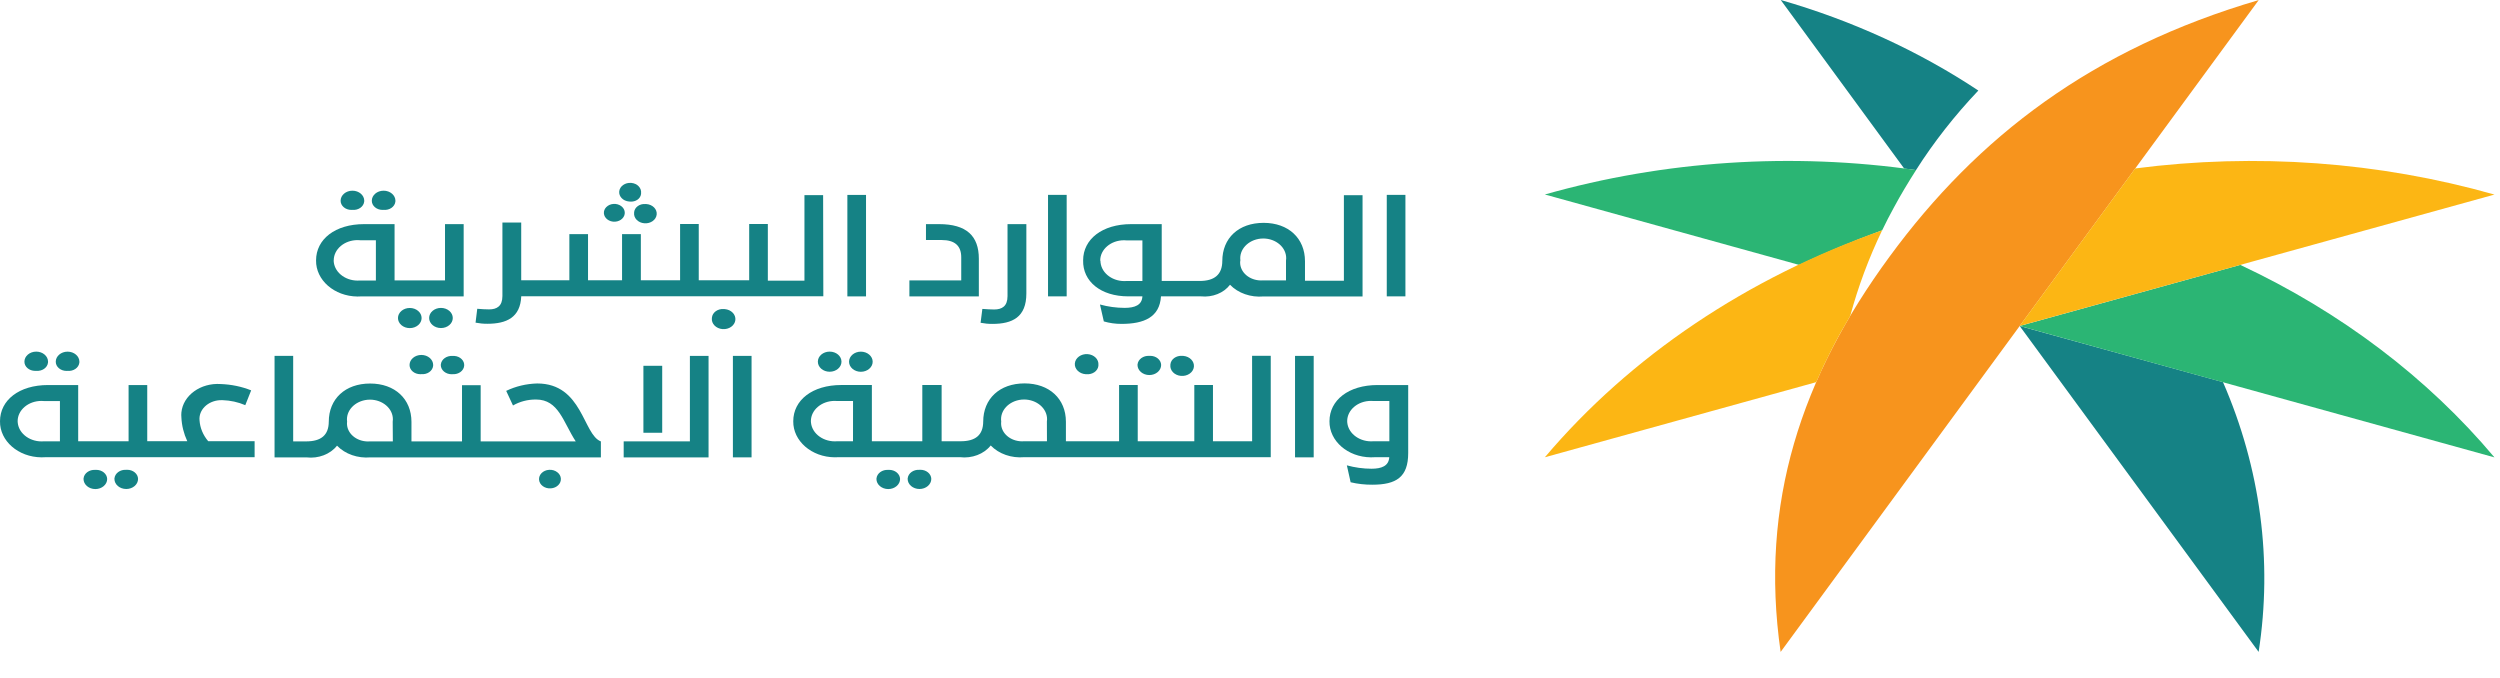 <svg width="214" height="58" viewBox="0 0 214 58" fill="none" xmlns="http://www.w3.org/2000/svg">
<path d="M3.102 31.744C3.606 31.789 4.054 31.479 4.107 31.05C4.11 31.021 4.113 30.989 4.113 30.96C4.113 30.485 3.659 30.098 3.102 30.098C2.544 30.098 2.09 30.485 2.09 30.96C2.087 31.392 2.497 31.744 3.005 31.747C3.036 31.747 3.067 31.747 3.102 31.744Z" fill="#158285"/>
<path d="M5.785 31.747C6.289 31.792 6.738 31.482 6.791 31.053C6.794 31.024 6.797 30.992 6.797 30.963C6.797 30.488 6.342 30.101 5.785 30.101C5.228 30.101 4.773 30.488 4.773 30.963C4.77 31.395 5.181 31.747 5.688 31.75C5.72 31.75 5.751 31.75 5.785 31.747Z" fill="#158285"/>
<path d="M8.162 40.222C7.648 40.188 7.194 40.514 7.153 40.952C7.15 40.968 7.15 40.983 7.15 41.002C7.15 41.477 7.605 41.864 8.162 41.864C8.719 41.864 9.174 41.477 9.174 41.002C9.164 40.562 8.738 40.211 8.221 40.219C8.202 40.219 8.184 40.22 8.162 40.222Z" fill="#158285"/>
<path d="M10.807 40.217C10.293 40.182 9.842 40.508 9.798 40.946C9.798 40.962 9.795 40.977 9.795 40.996C9.795 41.471 10.246 41.858 10.807 41.858C11.367 41.858 11.818 41.471 11.818 40.996C11.812 40.558 11.389 40.208 10.875 40.213C10.854 40.213 10.832 40.214 10.807 40.217Z" fill="#158285"/>
<path d="M17.08 35.976C16.999 35.093 17.774 34.325 18.81 34.256C18.885 34.251 18.963 34.25 19.038 34.253C19.719 34.274 20.389 34.42 20.996 34.683L21.5 33.415C20.684 33.089 19.797 32.906 18.895 32.874C17.174 32.755 15.667 33.845 15.527 35.311C15.514 35.452 15.514 35.592 15.527 35.73C15.558 36.427 15.729 37.117 16.031 37.766H12.604V32.959H11.007V37.774H6.693V32.959H4.112C1.635 32.959 0 34.253 0 36.061C-0.022 37.748 1.566 39.129 3.543 39.148C3.661 39.148 3.779 39.145 3.897 39.137H21.795V37.764H17.821C17.379 37.244 17.121 36.623 17.08 35.976ZM5.13 37.777H3.763C2.634 37.87 1.628 37.164 1.52 36.199C1.513 36.151 1.51 36.101 1.51 36.053C1.51 35.096 2.425 34.319 3.549 34.319C3.62 34.319 3.692 34.322 3.763 34.33H5.13V37.777Z" fill="#158285"/>
<path d="M36.068 32.027C36.572 32.072 37.02 31.761 37.073 31.334C37.076 31.303 37.08 31.273 37.08 31.244C37.08 30.77 36.626 30.383 36.068 30.383C35.511 30.383 35.057 30.77 35.057 31.244C35.057 31.679 35.47 32.032 35.984 32.032C36.012 32.032 36.04 32.029 36.068 32.027Z" fill="#158285"/>
<path d="M38.744 32.03C39.251 32.064 39.693 31.743 39.734 31.311C39.774 30.879 39.397 30.502 38.89 30.468C38.84 30.465 38.791 30.465 38.744 30.468C38.23 30.433 37.779 30.759 37.736 31.197C37.736 31.213 37.732 31.229 37.732 31.247C37.732 31.682 38.15 32.035 38.66 32.035C38.688 32.032 38.716 32.032 38.744 32.03Z" fill="#158285"/>
<path d="M45.985 32.825C45.055 32.849 44.143 33.066 43.33 33.459L43.912 34.71C44.491 34.371 45.179 34.193 45.883 34.199C47.825 34.199 48.198 36.118 49.285 37.786H41.145V32.971H39.548V37.783H35.221V36.116C35.221 34.148 33.802 32.83 31.682 32.83C29.55 32.83 28.143 34.145 28.143 36.107V36.081C28.143 37.256 27.477 37.783 26.207 37.783H25.096V30.46H23.502V39.151H26.216C27.247 39.276 28.271 38.886 28.849 38.149C29.547 38.873 30.624 39.247 31.717 39.151H51.436V37.786C49.904 37.205 49.873 32.825 45.985 32.825ZM33.627 37.783H31.67C30.677 37.86 29.799 37.237 29.709 36.391C29.696 36.293 29.7 36.193 29.712 36.094C29.585 35.166 30.366 34.329 31.452 34.22C31.524 34.212 31.598 34.209 31.67 34.209C32.759 34.214 33.637 34.973 33.631 35.901C33.631 35.967 33.625 36.031 33.615 36.097L33.627 37.783Z" fill="#158285"/>
<path d="M47 40.217C46.486 40.251 46.1 40.635 46.144 41.075C46.184 41.513 46.636 41.842 47.153 41.804C47.666 41.77 48.052 41.386 48.009 40.946C47.99 40.744 47.881 40.556 47.703 40.421C47.51 40.272 47.258 40.198 47 40.217Z" fill="#158285"/>
<path d="M59.055 37.781H53.387V39.154H60.652V30.465H59.055V37.781Z" fill="#158285"/>
<path d="M56.685 31.312H55.076V37.044H56.685V31.312Z" fill="#158285"/>
<path d="M64.333 30.464H62.736V39.15H64.333V30.464Z" fill="#158285"/>
<path d="M70.008 30.96C70.008 31.434 70.459 31.821 71.019 31.821C71.577 31.821 72.031 31.434 72.031 30.96C72.031 30.485 71.58 30.098 71.019 30.098C70.459 30.098 70.008 30.485 70.008 30.96Z" fill="#158285"/>
<path d="M72.678 30.963C72.678 31.437 73.132 31.825 73.689 31.825C74.246 31.825 74.701 31.437 74.701 30.963C74.701 30.488 74.246 30.101 73.689 30.101C73.132 30.101 72.678 30.488 72.678 30.963Z" fill="#158285"/>
<path d="M76.035 40.222C75.522 40.188 75.071 40.514 75.027 40.952C75.024 40.968 75.023 40.983 75.023 41.002C75.023 41.477 75.478 41.864 76.035 41.864C76.592 41.864 77.047 41.477 77.047 41.002C77.037 40.562 76.611 40.211 76.095 40.219C76.076 40.219 76.054 40.22 76.035 40.222Z" fill="#158285"/>
<path d="M78.707 40.217C78.193 40.182 77.742 40.508 77.698 40.946C77.695 40.962 77.695 40.977 77.695 40.996C77.695 41.471 78.15 41.858 78.707 41.858C79.264 41.858 79.719 41.471 79.719 40.996C79.712 40.558 79.289 40.208 78.775 40.213C78.753 40.213 78.732 40.214 78.707 40.217Z" fill="#158285"/>
<path d="M93.013 32.032C93.517 32.074 93.968 31.758 94.021 31.329C94.024 31.3 94.027 31.268 94.024 31.239C94.068 30.764 93.654 30.35 93.097 30.313C92.539 30.276 92.054 30.629 92.007 31.104C91.963 31.578 92.378 31.992 92.935 32.032C92.96 32.032 92.985 32.032 93.013 32.032Z" fill="#158285"/>
<path d="M98.383 30.463C97.869 30.428 97.418 30.755 97.374 31.192C97.374 31.208 97.371 31.224 97.371 31.242C97.371 31.717 97.826 32.104 98.383 32.104C98.94 32.104 99.394 31.717 99.394 31.242C99.385 30.802 98.958 30.452 98.442 30.46C98.42 30.463 98.401 30.463 98.383 30.463Z" fill="#158285"/>
<path d="M100.184 31.238C100.131 31.713 100.539 32.132 101.096 32.177C101.653 32.222 102.145 31.875 102.198 31.403C102.251 30.931 101.843 30.509 101.286 30.464C101.255 30.461 101.227 30.461 101.196 30.461C100.682 30.424 100.228 30.75 100.187 31.191C100.187 31.206 100.184 31.222 100.184 31.238Z" fill="#158285"/>
<path d="M107.182 37.772H103.83V32.957H102.233V37.772H97.39V32.957H95.793V37.772H91.242V36.104C91.242 34.136 89.819 32.819 87.702 32.819C85.567 32.819 84.163 34.134 84.163 36.096V36.069C84.163 37.244 83.5 37.772 82.23 37.772H80.603V32.957H78.95V37.772H74.632V32.957H72.018C69.54 32.957 67.903 34.25 67.903 36.059C67.881 37.745 69.469 39.126 71.445 39.145C71.563 39.148 71.681 39.143 71.8 39.135H82.171C83.202 39.259 84.226 38.869 84.805 38.132C85.502 38.856 86.579 39.233 87.671 39.135H108.776V30.459H107.179L107.182 37.772ZM73.017 37.772H71.666C70.536 37.864 69.531 37.159 69.422 36.194C69.416 36.146 69.412 36.096 69.412 36.048C69.415 35.088 70.331 34.314 71.457 34.317C71.526 34.317 71.597 34.319 71.666 34.327H73.02L73.017 37.772ZM89.62 37.772H87.662C86.669 37.849 85.791 37.225 85.701 36.38C85.692 36.282 85.692 36.181 85.704 36.082C85.576 35.154 86.358 34.317 87.444 34.208C87.516 34.2 87.588 34.197 87.662 34.197C88.752 34.203 89.633 34.959 89.63 35.887C89.63 35.953 89.623 36.019 89.614 36.086L89.62 37.772Z" fill="#158285"/>
<path d="M112.452 30.464H110.855V39.15H112.452V30.464Z" fill="#158285"/>
<path d="M117.918 32.959C115.44 32.959 113.803 34.25 113.803 36.061C113.781 37.748 115.368 39.129 117.345 39.148C117.463 39.148 117.582 39.145 117.7 39.137H118.92C118.88 39.888 118.263 40.123 117.401 40.123C116.685 40.121 115.972 40.023 115.291 39.834L115.614 41.282C116.218 41.425 116.841 41.494 117.463 41.491C119.512 41.491 120.542 40.85 120.542 38.782V32.959H117.918ZM118.929 36.019V37.772H117.572C116.442 37.864 115.437 37.156 115.328 36.194C115.321 36.146 115.319 36.096 115.319 36.048C115.322 35.088 116.237 34.314 117.364 34.317C117.432 34.317 117.504 34.319 117.572 34.327H118.929V36.019Z" fill="#158285"/>
<path d="M83.789 22.152C83.789 20.193 82.734 19.185 80.381 19.185H79.263V20.546H80.608C81.716 20.546 82.282 21.028 82.282 22.022V24H77.844V25.371H83.789V22.152Z" fill="#158285"/>
<path d="M87.856 25.124V19.185H86.244V25.347C86.244 26.209 85.777 26.492 85.102 26.492C84.772 26.492 84.501 26.471 84.09 26.442L83.938 27.63C84.267 27.694 84.61 27.728 84.949 27.726C86.661 27.726 87.856 27.153 87.856 25.124Z" fill="#158285"/>
<path d="M91.307 16.681H89.711V25.368H91.307V16.681Z" fill="#158285"/>
<path d="M96.573 25.368H97.79C97.755 26.118 97.136 26.354 96.27 26.354C95.555 26.352 94.839 26.254 94.157 26.065L94.487 27.513C94.976 27.656 95.486 27.728 96.003 27.725C97.924 27.725 99.268 27.16 99.38 25.368H102.804C103.788 25.469 104.753 25.084 105.288 24.374C105.985 25.097 107.063 25.474 108.155 25.376H116.634V16.708H115.037V24.029H111.707V22.361C111.707 20.394 110.287 19.076 108.167 19.076C106.035 19.076 104.629 20.37 104.629 22.353V22.327C104.629 23.502 103.962 24.05 102.692 24.05H99.443V19.185H96.828C94.35 19.185 92.716 20.476 92.716 22.287C92.672 24.101 94.244 25.368 96.573 25.368ZM106.178 22.301C106.051 21.375 106.829 20.535 107.915 20.426C107.99 20.418 108.062 20.415 108.136 20.415C109.226 20.42 110.104 21.179 110.098 22.107C110.098 22.173 110.091 22.237 110.082 22.303V24H108.124C107.134 24.079 106.256 23.459 106.163 22.616C106.151 22.515 106.154 22.412 106.166 22.311L106.178 22.301ZM94.179 22.301C94.179 21.343 95.094 20.566 96.218 20.566C96.289 20.566 96.361 20.569 96.433 20.577H97.79V22.301V24.053H96.451C95.321 24.146 94.316 23.44 94.207 22.475C94.201 22.427 94.198 22.377 94.198 22.33L94.179 22.301Z" fill="#158285"/>
<path d="M120.304 16.681H118.707V25.368H120.304V16.681Z" fill="#158285"/>
<path d="M32.838 17.965C33.342 18.01 33.79 17.7 33.843 17.27C33.846 17.241 33.849 17.214 33.849 17.185C33.849 16.711 33.395 16.323 32.838 16.323C32.281 16.323 31.826 16.708 31.826 17.185C31.826 17.617 32.237 17.97 32.748 17.968C32.776 17.97 32.807 17.967 32.838 17.965Z" fill="#158285"/>
<path d="M30.168 17.965C30.669 18.01 31.12 17.7 31.173 17.27C31.177 17.241 31.18 17.214 31.18 17.185C31.18 16.711 30.728 16.323 30.168 16.323C29.608 16.323 29.156 16.708 29.156 17.185C29.156 17.617 29.57 17.97 30.078 17.968C30.109 17.97 30.137 17.967 30.168 17.965Z" fill="#158285"/>
<path d="M30.946 25.371H39.69V19.185H38.093V24H33.775V19.185H31.167C28.689 19.185 27.055 20.479 27.055 22.288C27.027 23.974 28.612 25.36 30.595 25.382C30.707 25.384 30.825 25.381 30.946 25.371ZM28.568 22.285C28.571 21.325 29.486 20.551 30.613 20.553C30.681 20.553 30.753 20.556 30.821 20.564H32.176V24.011H30.815C29.685 24.104 28.68 23.398 28.571 22.433C28.565 22.385 28.562 22.338 28.562 22.29L28.568 22.285Z" fill="#158285"/>
<path d="M53.943 17.255C54.41 17.295 54.827 17.006 54.874 16.608C54.877 16.582 54.877 16.555 54.877 16.532C54.927 16.091 54.55 15.699 54.033 15.656C53.517 15.614 53.056 15.934 53.006 16.375C52.957 16.815 53.333 17.207 53.85 17.25C53.881 17.253 53.912 17.255 53.943 17.255Z" fill="#158285"/>
<path d="M52.656 18.976C53.148 18.944 53.519 18.575 53.478 18.156C53.441 17.737 53.008 17.422 52.516 17.456C52.025 17.488 51.654 17.857 51.694 18.275C51.713 18.466 51.813 18.644 51.978 18.774C52.161 18.92 52.407 18.994 52.656 18.976Z" fill="#158285"/>
<path d="M54.28 18.215C54.23 18.668 54.622 19.071 55.157 19.113C55.693 19.156 56.163 18.822 56.212 18.366C56.262 17.91 55.867 17.509 55.334 17.467C55.306 17.464 55.279 17.465 55.251 17.465C54.762 17.427 54.329 17.735 54.283 18.151C54.283 18.172 54.28 18.194 54.28 18.215Z" fill="#158285"/>
<path d="M70.459 16.703H68.861V24.024H65.727V19.177H64.13V23.992H59.813V19.177H58.216V23.992H54.857V20.039H53.248V23.992H50.335V20.039H48.737V23.992H44.616V19.047H43.007V25.339C43.007 26.201 42.54 26.484 41.865 26.484C41.535 26.484 41.258 26.463 40.853 26.432L40.707 27.619C41.04 27.683 41.376 27.718 41.719 27.715C43.353 27.715 44.544 27.182 44.619 25.358H70.477L70.459 16.703Z" fill="#158285"/>
<path d="M74.132 16.685H72.535V25.371H74.132V16.685Z" fill="#158285"/>
<path d="M36.09 27.224C36.09 26.749 35.635 26.362 35.078 26.362C34.521 26.362 34.066 26.747 34.066 27.224C34.066 27.701 34.518 28.086 35.078 28.086C35.635 28.086 36.09 27.701 36.09 27.224Z" fill="#158285"/>
<path d="M38.758 27.219C38.758 26.744 38.303 26.357 37.746 26.357C37.189 26.357 36.734 26.742 36.734 27.219C36.734 27.696 37.189 28.081 37.746 28.081C38.306 28.081 38.758 27.696 38.758 27.219Z" fill="#158285"/>
<path d="M61.948 26.453C61.431 26.418 60.98 26.75 60.94 27.193C60.94 27.206 60.936 27.219 60.936 27.233C60.883 27.707 61.292 28.126 61.846 28.171C62.403 28.216 62.895 27.869 62.947 27.397C63 26.925 62.593 26.503 62.035 26.458C62.007 26.453 61.976 26.453 61.948 26.453Z" fill="#158285"/>
<path d="M162.996 14.424C163.329 14.461 163.662 14.514 164.008 14.562C165.539 12.157 167.326 9.877 169.346 7.75C164.257 4.375 158.539 1.755 152.432 0L162.996 14.424ZM190.304 32.716L172.885 27.906L193.339 55.802C194.547 48.01 193.498 40.084 190.291 32.716H190.304Z" fill="#158285"/>
<path d="M161.744 21.971C169.286 11.686 179.122 4.176 193.347 0.006L172.884 27.907L152.421 55.805C150.59 43.073 154.198 32.255 161.744 21.971Z" fill="#F7941D"/>
<path d="M132.24 16.648L154.007 22.677C156.317 21.59 158.686 20.601 161.111 19.718C161.425 19.063 161.761 18.408 162.122 17.753C162.711 16.656 163.352 15.6 164.015 14.558C153.382 13.031 142.472 13.75 132.24 16.648ZM191.759 22.677L172.883 27.903L213.526 39.153C207.808 32.341 200.372 26.707 191.759 22.672V22.677Z" fill="#2BB574"/>
<path d="M132.24 39.142L155.468 32.713C156.311 30.774 157.282 28.881 158.381 27.038C159.057 24.538 159.968 22.091 161.111 19.715C149.55 23.775 139.552 30.501 132.24 39.142ZM182.769 14.42L172.883 27.9L213.526 16.655C203.628 13.845 193.085 13.079 182.769 14.42Z" fill="#FCB614"/>
</svg>
